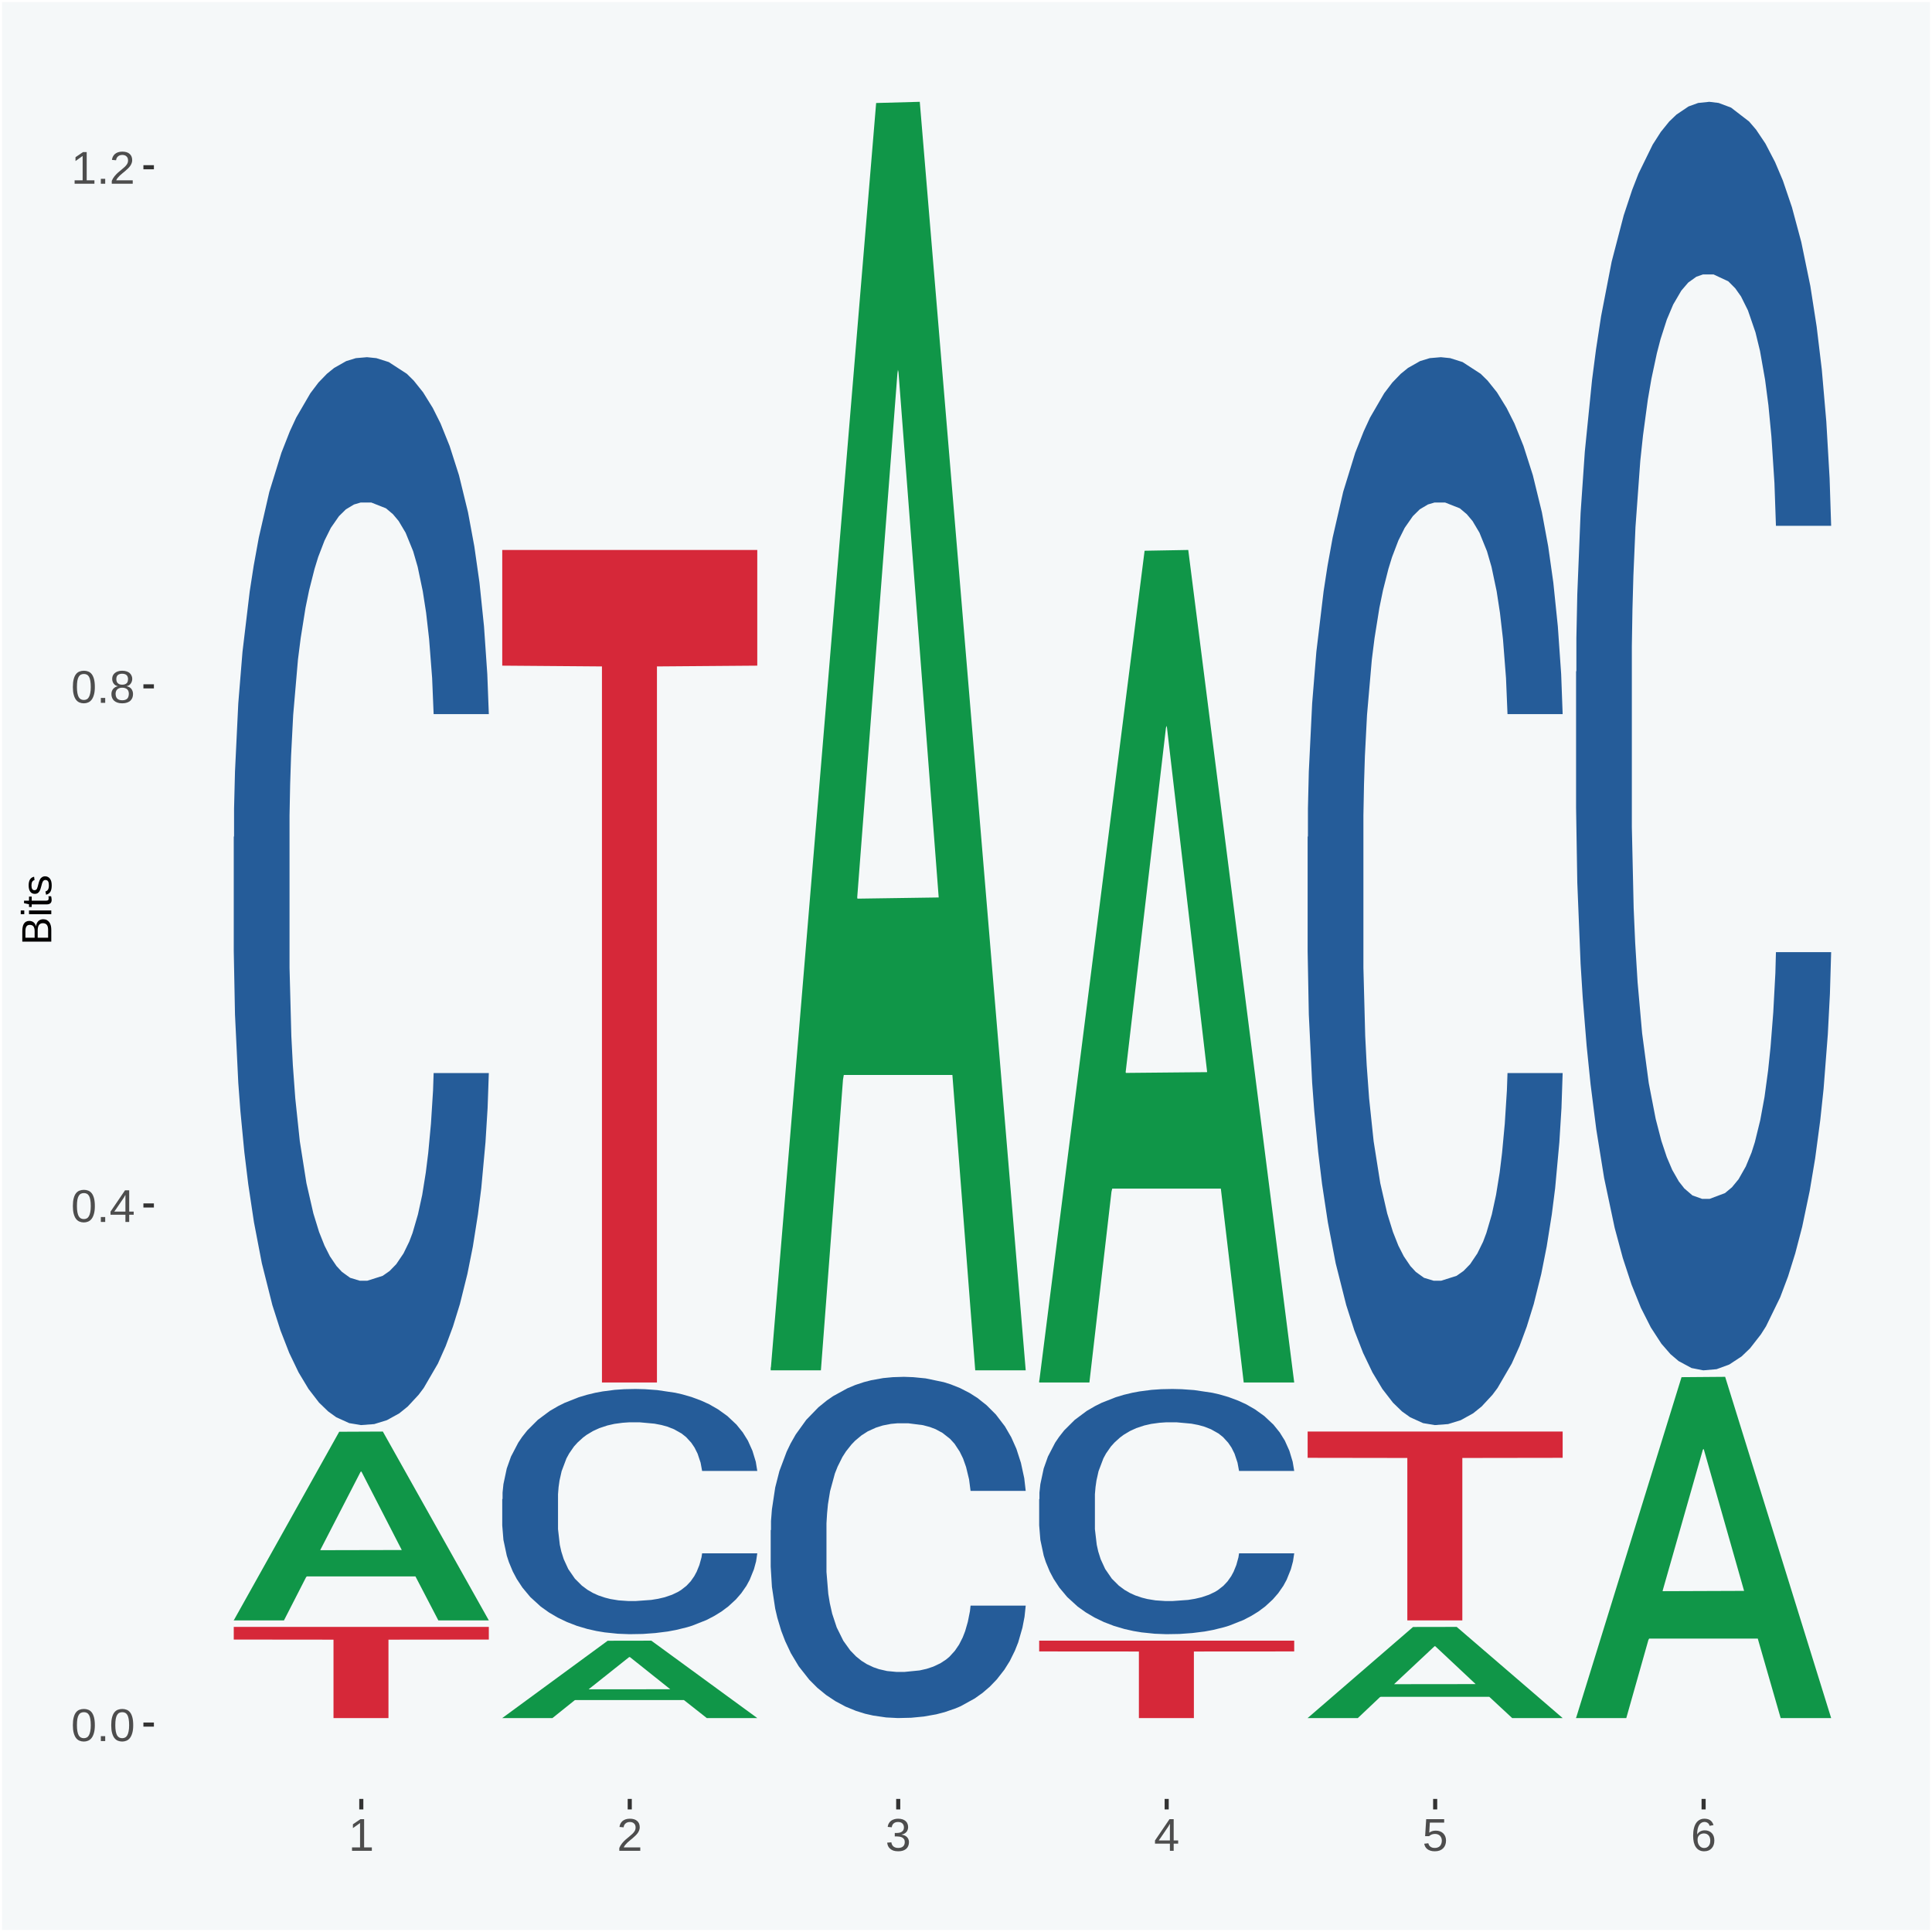 <?xml version="1.0" encoding="UTF-8"?>
<svg xmlns="http://www.w3.org/2000/svg" xmlns:xlink="http://www.w3.org/1999/xlink" width="504pt" height="504pt" viewBox="0 0 504 504" version="1.1">
<defs>
<g>
<symbol overflow="visible" id="glyph0-0">
<path style="stroke:none;" d="M 0.406 0 L 0.406 -8 L 3.594 -8 L 3.594 0 Z M 0.797 -0.406 L 3.188 -0.406 L 3.188 -7.594 L 0.797 -7.594 Z M 0.797 -0.406 "/>
</symbol>
<symbol overflow="visible" id="glyph0-1">
<path style="stroke:none;" d="M 6.203 -4.125 C 6.203 -3.332 6.125 -2.664 5.969 -2.125 C 5.82 -1.582 5.617 -1.145 5.359 -0.812 C 5.098 -0.477 4.789 -0.238 4.438 -0.094 C 4.094 0.051 3.723 0.125 3.328 0.125 C 2.922 0.125 2.539 0.051 2.188 -0.094 C 1.844 -0.238 1.539 -0.477 1.281 -0.812 C 1.031 -1.145 0.832 -1.582 0.688 -2.125 C 0.539 -2.664 0.469 -3.332 0.469 -4.125 C 0.469 -4.957 0.539 -5.645 0.688 -6.188 C 0.832 -6.738 1.035 -7.176 1.297 -7.5 C 1.555 -7.82 1.859 -8.047 2.203 -8.172 C 2.555 -8.305 2.941 -8.375 3.359 -8.375 C 3.754 -8.375 4.125 -8.305 4.469 -8.172 C 4.812 -8.047 5.113 -7.82 5.375 -7.5 C 5.633 -7.176 5.836 -6.738 5.984 -6.188 C 6.129 -5.645 6.203 -4.957 6.203 -4.125 Z M 5.141 -4.125 C 5.141 -4.781 5.098 -5.328 5.016 -5.766 C 4.941 -6.203 4.828 -6.551 4.672 -6.812 C 4.516 -7.07 4.328 -7.254 4.109 -7.359 C 3.891 -7.473 3.641 -7.531 3.359 -7.531 C 3.055 -7.531 2.789 -7.473 2.562 -7.359 C 2.344 -7.254 2.156 -7.07 2 -6.812 C 1.844 -6.551 1.723 -6.203 1.641 -5.766 C 1.566 -5.328 1.531 -4.781 1.531 -4.125 C 1.531 -3.5 1.57 -2.969 1.656 -2.531 C 1.738 -2.094 1.852 -1.742 2 -1.484 C 2.156 -1.223 2.344 -1.035 2.562 -0.922 C 2.789 -0.805 3.047 -0.75 3.328 -0.75 C 3.609 -0.75 3.859 -0.805 4.078 -0.922 C 4.305 -1.035 4.492 -1.223 4.641 -1.484 C 4.797 -1.742 4.914 -2.094 5 -2.531 C 5.094 -2.969 5.141 -3.5 5.141 -4.125 Z M 5.141 -4.125 "/>
</symbol>
<symbol overflow="visible" id="glyph0-2">
<path style="stroke:none;" d="M 1.094 0 L 1.094 -1.281 L 2.234 -1.281 L 2.234 0 Z M 1.094 0 "/>
</symbol>
<symbol overflow="visible" id="glyph0-3">
<path style="stroke:none;" d="M 5.156 -1.875 L 5.156 0 L 4.172 0 L 4.172 -1.875 L 0.281 -1.875 L 0.281 -2.688 L 4.062 -8.25 L 5.156 -8.25 L 5.156 -2.703 L 6.328 -2.703 L 6.328 -1.875 Z M 4.172 -7.062 C 4.16 -7.039 4.141 -7.004 4.109 -6.953 C 4.078 -6.898 4.039 -6.836 4 -6.766 C 3.957 -6.691 3.914 -6.617 3.875 -6.547 C 3.844 -6.473 3.812 -6.414 3.781 -6.375 L 1.656 -3.25 C 1.633 -3.219 1.602 -3.176 1.562 -3.125 C 1.531 -3.07 1.492 -3.02 1.453 -2.969 C 1.422 -2.914 1.383 -2.863 1.344 -2.812 C 1.301 -2.77 1.27 -2.734 1.25 -2.703 L 4.172 -2.703 Z M 4.172 -7.062 "/>
</symbol>
<symbol overflow="visible" id="glyph0-4">
<path style="stroke:none;" d="M 6.156 -2.297 C 6.156 -1.953 6.098 -1.629 5.984 -1.328 C 5.867 -1.035 5.695 -0.781 5.469 -0.562 C 5.25 -0.352 4.957 -0.188 4.594 -0.062 C 4.238 0.062 3.82 0.125 3.344 0.125 C 2.852 0.125 2.43 0.062 2.078 -0.062 C 1.723 -0.188 1.43 -0.352 1.203 -0.562 C 0.973 -0.781 0.801 -1.035 0.688 -1.328 C 0.57 -1.617 0.516 -1.941 0.516 -2.297 C 0.516 -2.598 0.562 -2.863 0.656 -3.094 C 0.75 -3.332 0.875 -3.535 1.031 -3.703 C 1.188 -3.867 1.363 -4.004 1.562 -4.109 C 1.758 -4.211 1.961 -4.281 2.172 -4.312 L 2.172 -4.344 C 1.941 -4.395 1.734 -4.477 1.547 -4.594 C 1.367 -4.719 1.219 -4.863 1.094 -5.031 C 0.969 -5.207 0.875 -5.398 0.812 -5.609 C 0.75 -5.816 0.719 -6.035 0.719 -6.266 C 0.719 -6.555 0.77 -6.828 0.875 -7.078 C 0.988 -7.336 1.156 -7.562 1.375 -7.75 C 1.594 -7.945 1.863 -8.098 2.188 -8.203 C 2.508 -8.316 2.883 -8.375 3.312 -8.375 C 3.758 -8.375 4.148 -8.316 4.484 -8.203 C 4.816 -8.098 5.086 -7.945 5.297 -7.75 C 5.516 -7.551 5.676 -7.32 5.781 -7.062 C 5.895 -6.812 5.953 -6.539 5.953 -6.25 C 5.953 -6.02 5.914 -5.801 5.844 -5.594 C 5.781 -5.395 5.688 -5.207 5.562 -5.031 C 5.445 -4.863 5.297 -4.719 5.109 -4.594 C 4.93 -4.477 4.723 -4.398 4.484 -4.359 L 4.484 -4.328 C 4.723 -4.285 4.941 -4.211 5.141 -4.109 C 5.348 -4.016 5.523 -3.879 5.672 -3.703 C 5.816 -3.535 5.93 -3.332 6.016 -3.094 C 6.109 -2.863 6.156 -2.598 6.156 -2.297 Z M 4.859 -6.188 C 4.859 -6.395 4.828 -6.582 4.766 -6.75 C 4.711 -6.926 4.625 -7.078 4.5 -7.203 C 4.383 -7.328 4.227 -7.422 4.031 -7.484 C 3.844 -7.555 3.602 -7.594 3.312 -7.594 C 3.039 -7.594 2.805 -7.555 2.609 -7.484 C 2.422 -7.422 2.266 -7.328 2.141 -7.203 C 2.016 -7.078 1.926 -6.926 1.875 -6.75 C 1.82 -6.582 1.797 -6.395 1.797 -6.188 C 1.797 -6.031 1.816 -5.863 1.859 -5.688 C 1.898 -5.52 1.977 -5.363 2.094 -5.219 C 2.207 -5.082 2.363 -4.969 2.562 -4.875 C 2.758 -4.781 3.016 -4.734 3.328 -4.734 C 3.66 -4.734 3.926 -4.781 4.125 -4.875 C 4.332 -4.969 4.488 -5.082 4.594 -5.219 C 4.695 -5.363 4.766 -5.52 4.797 -5.688 C 4.836 -5.863 4.859 -6.031 4.859 -6.188 Z M 5.062 -2.406 C 5.062 -2.602 5.031 -2.797 4.969 -2.984 C 4.914 -3.172 4.82 -3.332 4.688 -3.469 C 4.562 -3.613 4.383 -3.727 4.156 -3.812 C 3.938 -3.906 3.656 -3.953 3.312 -3.953 C 3.008 -3.953 2.75 -3.906 2.531 -3.812 C 2.312 -3.727 2.133 -3.613 2 -3.469 C 1.863 -3.32 1.766 -3.156 1.703 -2.969 C 1.641 -2.781 1.609 -2.582 1.609 -2.375 C 1.609 -2.125 1.641 -1.895 1.703 -1.688 C 1.766 -1.477 1.863 -1.297 2 -1.141 C 2.133 -0.992 2.312 -0.879 2.531 -0.797 C 2.758 -0.711 3.035 -0.672 3.359 -0.672 C 3.672 -0.672 3.938 -0.711 4.156 -0.797 C 4.375 -0.879 4.551 -0.992 4.688 -1.141 C 4.82 -1.297 4.914 -1.477 4.969 -1.688 C 5.031 -1.906 5.062 -2.145 5.062 -2.406 Z M 5.062 -2.406 "/>
</symbol>
<symbol overflow="visible" id="glyph0-5">
<path style="stroke:none;" d="M 0.922 0 L 0.922 -0.891 L 3.016 -0.891 L 3.016 -7.25 L 1.156 -5.922 L 1.156 -6.922 L 3.109 -8.25 L 4.078 -8.25 L 4.078 -0.891 L 6.094 -0.891 L 6.094 0 Z M 0.922 0 "/>
</symbol>
<symbol overflow="visible" id="glyph0-6">
<path style="stroke:none;" d="M 0.609 0 L 0.609 -0.75 C 0.805 -1.207 1.047 -1.609 1.328 -1.953 C 1.617 -2.305 1.922 -2.625 2.234 -2.906 C 2.555 -3.188 2.867 -3.445 3.172 -3.688 C 3.484 -3.938 3.766 -4.18 4.016 -4.422 C 4.266 -4.66 4.469 -4.91 4.625 -5.172 C 4.781 -5.441 4.859 -5.742 4.859 -6.078 C 4.859 -6.316 4.82 -6.523 4.75 -6.703 C 4.676 -6.879 4.57 -7.023 4.438 -7.141 C 4.312 -7.266 4.156 -7.359 3.969 -7.422 C 3.781 -7.484 3.578 -7.516 3.359 -7.516 C 3.141 -7.516 2.938 -7.484 2.75 -7.422 C 2.57 -7.367 2.41 -7.281 2.266 -7.156 C 2.117 -7.039 2 -6.895 1.906 -6.719 C 1.812 -6.551 1.754 -6.352 1.734 -6.125 L 0.656 -6.219 C 0.688 -6.508 0.766 -6.785 0.891 -7.047 C 1.023 -7.316 1.203 -7.551 1.422 -7.75 C 1.648 -7.945 1.922 -8.098 2.234 -8.203 C 2.555 -8.316 2.93 -8.375 3.359 -8.375 C 3.766 -8.375 4.125 -8.328 4.438 -8.234 C 4.758 -8.141 5.031 -7.992 5.25 -7.797 C 5.477 -7.609 5.648 -7.375 5.766 -7.094 C 5.879 -6.812 5.938 -6.488 5.938 -6.125 C 5.938 -5.844 5.883 -5.578 5.781 -5.328 C 5.688 -5.078 5.555 -4.836 5.391 -4.609 C 5.223 -4.379 5.031 -4.16 4.812 -3.953 C 4.594 -3.742 4.363 -3.535 4.125 -3.328 C 3.895 -3.129 3.656 -2.93 3.406 -2.734 C 3.164 -2.535 2.938 -2.336 2.719 -2.141 C 2.508 -1.941 2.32 -1.738 2.156 -1.531 C 1.988 -1.332 1.859 -1.117 1.766 -0.891 L 6.078 -0.891 L 6.078 0 Z M 0.609 0 "/>
</symbol>
<symbol overflow="visible" id="glyph0-7">
<path style="stroke:none;" d="M 6.141 -2.281 C 6.141 -1.906 6.078 -1.566 5.953 -1.266 C 5.836 -0.973 5.66 -0.723 5.422 -0.516 C 5.18 -0.305 4.883 -0.145 4.531 -0.031 C 4.188 0.07 3.789 0.125 3.344 0.125 C 2.832 0.125 2.398 0.062 2.047 -0.062 C 1.703 -0.195 1.414 -0.367 1.188 -0.578 C 0.957 -0.785 0.785 -1.02 0.672 -1.281 C 0.566 -1.551 0.492 -1.832 0.453 -2.125 L 1.547 -2.219 C 1.578 -2 1.633 -1.801 1.719 -1.625 C 1.801 -1.445 1.914 -1.289 2.062 -1.156 C 2.207 -1.031 2.383 -0.93 2.594 -0.859 C 2.801 -0.785 3.051 -0.75 3.344 -0.75 C 3.875 -0.75 4.289 -0.879 4.594 -1.141 C 4.895 -1.41 5.047 -1.801 5.047 -2.312 C 5.047 -2.613 4.977 -2.859 4.844 -3.047 C 4.707 -3.234 4.539 -3.379 4.344 -3.484 C 4.145 -3.586 3.926 -3.656 3.688 -3.688 C 3.445 -3.727 3.227 -3.75 3.031 -3.75 L 2.438 -3.75 L 2.438 -4.656 L 3.016 -4.656 C 3.211 -4.656 3.414 -4.676 3.625 -4.719 C 3.844 -4.758 4.039 -4.832 4.219 -4.938 C 4.395 -5.051 4.539 -5.195 4.656 -5.375 C 4.77 -5.562 4.828 -5.797 4.828 -6.078 C 4.828 -6.523 4.695 -6.875 4.438 -7.125 C 4.188 -7.383 3.801 -7.516 3.281 -7.516 C 2.82 -7.516 2.445 -7.395 2.156 -7.156 C 1.875 -6.914 1.707 -6.578 1.656 -6.141 L 0.594 -6.234 C 0.633 -6.598 0.734 -6.91 0.891 -7.172 C 1.047 -7.441 1.242 -7.664 1.484 -7.844 C 1.734 -8.02 2.008 -8.148 2.312 -8.234 C 2.625 -8.328 2.953 -8.375 3.297 -8.375 C 3.754 -8.375 4.148 -8.316 4.484 -8.203 C 4.816 -8.086 5.086 -7.93 5.297 -7.734 C 5.516 -7.535 5.672 -7.301 5.766 -7.031 C 5.867 -6.77 5.922 -6.488 5.922 -6.188 C 5.922 -5.945 5.883 -5.723 5.812 -5.516 C 5.75 -5.305 5.645 -5.113 5.5 -4.938 C 5.363 -4.77 5.188 -4.625 4.969 -4.5 C 4.75 -4.383 4.488 -4.297 4.188 -4.234 L 4.188 -4.219 C 4.52 -4.176 4.805 -4.098 5.047 -3.984 C 5.297 -3.867 5.5 -3.723 5.656 -3.547 C 5.82 -3.379 5.941 -3.188 6.016 -2.969 C 6.098 -2.75 6.141 -2.52 6.141 -2.281 Z M 6.141 -2.281 "/>
</symbol>
<symbol overflow="visible" id="glyph0-8">
<path style="stroke:none;" d="M 6.172 -2.688 C 6.172 -2.27 6.109 -1.891 5.984 -1.547 C 5.859 -1.203 5.672 -0.906 5.422 -0.656 C 5.18 -0.414 4.879 -0.223 4.516 -0.078 C 4.148 0.055 3.723 0.125 3.234 0.125 C 2.805 0.125 2.43 0.07 2.109 -0.031 C 1.785 -0.133 1.508 -0.273 1.281 -0.453 C 1.062 -0.629 0.883 -0.836 0.75 -1.078 C 0.625 -1.316 0.535 -1.57 0.484 -1.844 L 1.547 -1.969 C 1.586 -1.812 1.645 -1.66 1.719 -1.516 C 1.801 -1.367 1.91 -1.238 2.047 -1.125 C 2.18 -1.008 2.348 -0.914 2.547 -0.844 C 2.742 -0.781 2.984 -0.75 3.266 -0.75 C 3.535 -0.75 3.781 -0.789 4 -0.875 C 4.227 -0.957 4.422 -1.078 4.578 -1.234 C 4.734 -1.398 4.852 -1.602 4.938 -1.844 C 5.031 -2.082 5.078 -2.359 5.078 -2.672 C 5.078 -2.922 5.035 -3.148 4.953 -3.359 C 4.867 -3.578 4.75 -3.766 4.594 -3.922 C 4.445 -4.078 4.258 -4.195 4.031 -4.281 C 3.812 -4.363 3.562 -4.406 3.281 -4.406 C 3.113 -4.406 2.953 -4.391 2.797 -4.359 C 2.648 -4.328 2.516 -4.285 2.391 -4.234 C 2.266 -4.18 2.148 -4.117 2.047 -4.047 C 1.941 -3.973 1.844 -3.895 1.75 -3.812 L 0.719 -3.812 L 1 -8.25 L 5.688 -8.25 L 5.688 -7.359 L 1.953 -7.359 L 1.797 -4.734 C 1.984 -4.879 2.219 -5.004 2.5 -5.109 C 2.781 -5.211 3.113 -5.266 3.5 -5.266 C 3.914 -5.266 4.285 -5.203 4.609 -5.078 C 4.941 -4.953 5.223 -4.773 5.453 -4.547 C 5.68 -4.316 5.859 -4.047 5.984 -3.734 C 6.109 -3.422 6.172 -3.07 6.172 -2.688 Z M 6.172 -2.688 "/>
</symbol>
<symbol overflow="visible" id="glyph0-9">
<path style="stroke:none;" d="M 6.141 -2.703 C 6.141 -2.285 6.082 -1.906 5.969 -1.562 C 5.852 -1.219 5.68 -0.922 5.453 -0.672 C 5.234 -0.422 4.957 -0.223 4.625 -0.078 C 4.289 0.055 3.91 0.125 3.484 0.125 C 3.004 0.125 2.582 0.031 2.219 -0.156 C 1.863 -0.344 1.566 -0.609 1.328 -0.953 C 1.086 -1.297 0.906 -1.719 0.781 -2.219 C 0.664 -2.727 0.609 -3.301 0.609 -3.938 C 0.609 -4.676 0.676 -5.32 0.812 -5.875 C 0.945 -6.426 1.141 -6.883 1.391 -7.25 C 1.648 -7.625 1.961 -7.906 2.328 -8.094 C 2.691 -8.281 3.102 -8.375 3.562 -8.375 C 3.844 -8.375 4.102 -8.344 4.344 -8.281 C 4.594 -8.227 4.816 -8.133 5.016 -8 C 5.223 -7.875 5.398 -7.703 5.547 -7.484 C 5.703 -7.273 5.828 -7.016 5.922 -6.703 L 4.906 -6.516 C 4.801 -6.867 4.629 -7.125 4.391 -7.281 C 4.148 -7.445 3.867 -7.531 3.547 -7.531 C 3.266 -7.531 3.004 -7.457 2.766 -7.312 C 2.535 -7.176 2.336 -6.973 2.172 -6.703 C 2.004 -6.43 1.875 -6.086 1.781 -5.672 C 1.695 -5.266 1.656 -4.789 1.656 -4.25 C 1.852 -4.602 2.125 -4.875 2.469 -5.062 C 2.812 -5.25 3.207 -5.344 3.656 -5.344 C 4.031 -5.344 4.367 -5.281 4.672 -5.156 C 4.984 -5.031 5.25 -4.852 5.469 -4.625 C 5.688 -4.406 5.852 -4.129 5.969 -3.797 C 6.082 -3.473 6.141 -3.109 6.141 -2.703 Z M 5.078 -2.656 C 5.078 -2.938 5.039 -3.191 4.969 -3.422 C 4.895 -3.66 4.785 -3.859 4.641 -4.016 C 4.504 -4.18 4.332 -4.305 4.125 -4.391 C 3.926 -4.484 3.688 -4.531 3.406 -4.531 C 3.219 -4.531 3.023 -4.5 2.828 -4.438 C 2.629 -4.383 2.453 -4.289 2.297 -4.156 C 2.141 -4.031 2.008 -3.863 1.906 -3.656 C 1.812 -3.457 1.766 -3.207 1.766 -2.906 C 1.766 -2.602 1.801 -2.316 1.875 -2.047 C 1.957 -1.785 2.07 -1.555 2.219 -1.359 C 2.363 -1.172 2.539 -1.02 2.75 -0.906 C 2.957 -0.789 3.191 -0.734 3.453 -0.734 C 3.703 -0.734 3.926 -0.773 4.125 -0.859 C 4.332 -0.953 4.504 -1.082 4.641 -1.25 C 4.785 -1.414 4.895 -1.613 4.969 -1.844 C 5.039 -2.082 5.078 -2.352 5.078 -2.656 Z M 5.078 -2.656 "/>
</symbol>
<symbol overflow="visible" id="glyph1-0">
<path style="stroke:none;" d="M 0 -0.359 L -7.328 -0.359 L -7.328 -3.281 L 0 -3.281 Z M -0.359 -0.734 L -0.359 -2.922 L -6.969 -2.922 L -6.969 -0.734 Z M -0.359 -0.734 "/>
</symbol>
<symbol overflow="visible" id="glyph1-1">
<path style="stroke:none;" d="M -2.125 -6.75 C -1.75 -6.75 -1.426 -6.676 -1.156 -6.531 C -0.883 -6.383 -0.66 -6.18 -0.484 -5.922 C -0.316 -5.672 -0.191 -5.375 -0.109 -5.031 C -0.035 -4.695 0 -4.344 0 -3.969 L 0 -0.906 L -7.562 -0.906 L -7.562 -3.656 C -7.562 -4.07 -7.523 -4.441 -7.453 -4.766 C -7.391 -5.098 -7.281 -5.379 -7.125 -5.609 C -6.977 -5.836 -6.789 -6.008 -6.562 -6.125 C -6.332 -6.25 -6.055 -6.312 -5.734 -6.312 C -5.523 -6.312 -5.328 -6.281 -5.141 -6.219 C -4.953 -6.164 -4.781 -6.078 -4.625 -5.953 C -4.477 -5.836 -4.348 -5.688 -4.234 -5.5 C -4.129 -5.32 -4.047 -5.113 -3.984 -4.875 C -3.953 -5.176 -3.883 -5.441 -3.781 -5.672 C -3.676 -5.91 -3.539 -6.109 -3.375 -6.266 C -3.219 -6.43 -3.031 -6.551 -2.812 -6.625 C -2.602 -6.707 -2.375 -6.75 -2.125 -6.75 Z M -5.609 -5.281 C -6.016 -5.281 -6.305 -5.141 -6.484 -4.859 C -6.66 -4.586 -6.75 -4.188 -6.75 -3.656 L -6.75 -1.922 L -4.344 -1.922 L -4.344 -3.656 C -4.344 -3.957 -4.375 -4.211 -4.438 -4.422 C -4.5 -4.629 -4.582 -4.797 -4.688 -4.922 C -4.801 -5.047 -4.93 -5.133 -5.078 -5.188 C -5.234 -5.25 -5.41 -5.281 -5.609 -5.281 Z M -2.219 -5.719 C -2.457 -5.719 -2.66 -5.672 -2.828 -5.578 C -2.992 -5.492 -3.129 -5.367 -3.234 -5.203 C -3.348 -5.047 -3.426 -4.848 -3.469 -4.609 C -3.52 -4.379 -3.547 -4.125 -3.547 -3.844 L -3.547 -1.922 L -0.828 -1.922 L -0.828 -3.922 C -0.828 -4.18 -0.848 -4.422 -0.891 -4.641 C -0.93 -4.859 -1.004 -5.047 -1.109 -5.203 C -1.211 -5.367 -1.352 -5.492 -1.531 -5.578 C -1.719 -5.672 -1.945 -5.719 -2.219 -5.719 Z M -2.219 -5.719 "/>
</symbol>
<symbol overflow="visible" id="glyph1-2">
<path style="stroke:none;" d="M -7.047 -0.734 L -7.969 -0.734 L -7.969 -1.703 L -7.047 -1.703 Z M 0 -0.734 L -5.812 -0.734 L -5.812 -1.703 L 0 -1.703 Z M 0 -0.734 "/>
</symbol>
<symbol overflow="visible" id="glyph1-3">
<path style="stroke:none;" d="M -0.047 -2.969 C -0.004 -2.82 0.023 -2.672 0.047 -2.516 C 0.078 -2.367 0.094 -2.195 0.094 -2 C 0.094 -1.227 -0.348 -0.844 -1.234 -0.844 L -5.109 -0.844 L -5.109 -0.172 L -5.812 -0.172 L -5.812 -0.875 L -7.109 -1.156 L -7.109 -1.812 L -5.812 -1.812 L -5.812 -2.875 L -5.109 -2.875 L -5.109 -1.812 L -1.438 -1.812 C -1.156 -1.812 -0.957 -1.852 -0.844 -1.938 C -0.738 -2.031 -0.688 -2.191 -0.688 -2.422 C -0.688 -2.516 -0.691 -2.602 -0.703 -2.688 C -0.711 -2.77 -0.727 -2.863 -0.75 -2.969 Z M -0.047 -2.969 "/>
</symbol>
<symbol overflow="visible" id="glyph1-4">
<path style="stroke:none;" d="M -1.609 -5.109 C -1.336 -5.109 -1.094 -5.051 -0.875 -4.938 C -0.664 -4.832 -0.488 -4.68 -0.344 -4.484 C -0.195 -4.285 -0.082 -4.039 0 -3.75 C 0.07 -3.457 0.109 -3.125 0.109 -2.75 C 0.109 -2.406 0.082 -2.098 0.031 -1.828 C -0.02 -1.555 -0.102 -1.316 -0.219 -1.109 C -0.332 -0.91 -0.484 -0.742 -0.672 -0.609 C -0.859 -0.473 -1.086 -0.375 -1.359 -0.312 L -1.531 -1.156 C -1.219 -1.238 -0.988 -1.41 -0.844 -1.672 C -0.695 -1.93 -0.625 -2.289 -0.625 -2.75 C -0.625 -2.957 -0.641 -3.145 -0.672 -3.312 C -0.703 -3.488 -0.75 -3.641 -0.812 -3.766 C -0.883 -3.891 -0.977 -3.984 -1.094 -4.047 C -1.207 -4.117 -1.352 -4.156 -1.531 -4.156 C -1.707 -4.156 -1.848 -4.113 -1.953 -4.031 C -2.066 -3.957 -2.16 -3.844 -2.234 -3.688 C -2.316 -3.539 -2.383 -3.363 -2.438 -3.156 C -2.5 -2.945 -2.562 -2.719 -2.625 -2.469 C -2.688 -2.238 -2.754 -2.008 -2.828 -1.781 C -2.898 -1.551 -3 -1.344 -3.125 -1.156 C -3.25 -0.969 -3.398 -0.816 -3.578 -0.703 C -3.766 -0.586 -4 -0.531 -4.281 -0.531 C -4.812 -0.531 -5.211 -0.719 -5.484 -1.094 C -5.766 -1.477 -5.906 -2.031 -5.906 -2.75 C -5.906 -3.395 -5.789 -3.906 -5.562 -4.281 C -5.332 -4.656 -4.973 -4.895 -4.484 -5 L -4.375 -4.125 C -4.52 -4.094 -4.645 -4.035 -4.75 -3.953 C -4.852 -3.867 -4.938 -3.766 -5 -3.641 C -5.062 -3.516 -5.102 -3.375 -5.125 -3.219 C -5.156 -3.07 -5.172 -2.914 -5.172 -2.75 C -5.172 -2.312 -5.102 -1.988 -4.969 -1.781 C -4.844 -1.582 -4.645 -1.484 -4.375 -1.484 C -4.219 -1.484 -4.086 -1.52 -3.984 -1.594 C -3.879 -1.664 -3.789 -1.77 -3.719 -1.906 C -3.656 -2.051 -3.598 -2.219 -3.547 -2.406 C -3.492 -2.602 -3.438 -2.816 -3.375 -3.047 C -3.332 -3.203 -3.289 -3.359 -3.25 -3.516 C -3.207 -3.68 -3.156 -3.836 -3.094 -3.984 C -3.031 -4.141 -2.957 -4.285 -2.875 -4.422 C -2.789 -4.555 -2.688 -4.672 -2.562 -4.766 C -2.445 -4.867 -2.312 -4.953 -2.156 -5.016 C -2 -5.078 -1.816 -5.109 -1.609 -5.109 Z M -1.609 -5.109 "/>
</symbol>
</g>
<clipPath id="clip1">
  <path d="M 40.148 5.48 L 498.52 5.48 L 498.52 469.281 L 40.148 469.281 Z M 40.148 5.48 "/>
</clipPath>
</defs>
<g id="surface1">
<rect x="0" y="0" width="504" height="504" style="fill:rgb(96.078%,97.255%,97.647%);fill-opacity:1;stroke:none;"/>
<path style="fill:none;stroke-width:1.07;stroke-linecap:round;stroke-linejoin:round;stroke:rgb(100%,100%,100%);stroke-opacity:1;stroke-miterlimit:10;" d="M 0 0 L 504 0 L 504 504 L 0 504 Z M 0 0 " transform="matrix(1,0,0,-1,0,504)"/>
<g clip-path="url(#clip1)" clip-rule="nonzero">
<path style=" stroke:none;fill-rule:nonzero;fill:rgb(96.078%,97.255%,97.647%);fill-opacity:1;" d="M 40.148 469.281 L 498.52 469.281 L 498.52 5.48 L 40.148 5.48 Z M 40.148 469.281 "/>
</g>
<path style=" stroke:none;fill-rule:nonzero;fill:rgb(6.274%,58.824%,28.235%);fill-opacity:1;" d="M 60.98 422.621 L 61.051 422.578 L 88.488 373.5 L 99.871 373.449 L 127.52 422.711 L 114.352 422.711 L 108.379 411.238 L 80.051 411.238 L 79.852 411.43 L 74.078 422.711 L 60.98 422.711 L 60.98 422.621 L 83.621 404.398 L 104.809 404.352 L 94.32 383.949 L 94.18 383.859 L 94.039 384 L 83.551 404.352 L 83.621 404.398 Z M 60.98 422.621 "/>
<path style=" stroke:none;fill-rule:nonzero;fill:rgb(14.51%,36.078%,60.001%);fill-opacity:1;" d="M 60.98 218.352 L 61.059 218.09 L 61.059 210.969 L 61.301 201.301 L 62.16 183.5 L 63.262 170.012 L 65.148 154.238 L 66.172 147.621 L 67.512 140.25 L 70.262 128.289 L 73.41 118.109 L 75.609 112.52 L 77.262 108.949 L 80.961 102.59 L 83.078 99.789 L 85.281 97.512 L 87.172 95.98 L 90.32 94.199 L 92.828 93.43 L 95.738 93.18 L 98.18 93.43 L 101.41 94.449 L 106.129 97.512 L 107.93 99.289 L 110.371 102.34 L 112.891 106.41 L 114.93 110.48 L 117.289 116.328 L 119.73 123.961 L 122.09 133.629 L 123.738 142.539 L 125.078 151.949 L 126.262 163.398 L 127.121 175.859 L 127.52 186.289 L 113.121 186.289 L 112.73 176.879 L 111.941 166.699 L 111.16 159.84 L 110.289 154.238 L 108.961 147.879 L 107.781 143.809 L 105.809 138.969 L 104 135.922 L 102.512 134.141 L 100.699 132.609 L 96.852 131.09 L 94.09 131.09 L 92.359 131.602 L 90.238 132.871 L 88.43 134.648 L 86.309 137.699 L 84.66 141.012 L 83 145.328 L 82.059 148.391 L 80.641 153.98 L 79.699 158.559 L 78.441 166.449 L 77.73 172.051 L 76.48 186.551 L 75.93 197.23 L 75.691 204.609 L 75.531 212.75 L 75.531 252.441 L 76 270.25 L 76.398 277.879 L 77.031 286.531 L 78.211 297.719 L 79.941 308.66 L 81.75 316.551 L 83.238 321.379 L 84.66 324.949 L 86.07 327.738 L 87.801 330.289 L 89.219 331.809 L 91.34 333.34 L 93.859 334.102 L 95.82 334.102 L 99.828 332.828 L 101.641 331.559 L 103.371 329.781 L 105.262 326.98 L 106.75 323.93 L 107.621 321.641 L 109.031 316.801 L 110.141 311.719 L 111.078 305.871 L 111.711 300.781 L 112.422 293.141 L 112.969 284.488 L 113.121 279.922 L 127.52 279.922 L 127.199 289.07 L 126.648 297.98 L 125.551 309.941 L 124.68 316.801 L 123.352 325.199 L 121.93 332.32 L 119.969 340.211 L 118.16 346.059 L 116.27 351.148 L 114.23 355.73 L 110.531 362.09 L 109.191 363.871 L 106.359 366.922 L 104.16 368.699 L 100.93 370.48 L 97.629 371.5 L 94.172 371.762 L 91.102 371.25 L 87.719 369.719 L 85.602 368.191 L 83.238 365.91 L 80.488 362.34 L 77.891 358.02 L 75.449 352.93 L 73.172 347.078 L 71.051 340.461 L 68.301 329.52 L 66.25 318.84 L 64.762 308.922 L 63.738 300.52 L 62.711 289.84 L 62.16 282.461 L 61.301 264.648 L 60.98 248.109 Z M 60.98 218.352 "/>
<path style=" stroke:none;fill-rule:nonzero;fill:rgb(83.922%,15.686%,22.353%);fill-opacity:1;" d="M 60.98 424.41 L 127.52 424.41 L 127.52 427.711 L 101.34 427.738 L 101.34 448.191 L 87 448.191 L 87 427.738 L 60.98 427.711 Z M 60.98 424.41 "/>
<path style=" stroke:none;fill-rule:nonzero;fill:rgb(6.274%,58.824%,28.235%);fill-opacity:1;" d="M 131.02 448.16 L 131.09 448.141 L 158.52 428.02 L 169.91 428 L 197.551 448.191 L 184.379 448.191 L 178.41 443.488 L 150.09 443.488 L 149.879 443.57 L 144.121 448.191 L 131.02 448.191 L 131.02 448.16 L 153.648 440.691 L 174.852 440.672 L 164.352 432.301 L 164.219 432.27 L 164.078 432.32 L 153.578 440.672 L 153.648 440.691 Z M 131.02 448.16 "/>
<path style=" stroke:none;fill-rule:nonzero;fill:rgb(14.51%,36.078%,60.001%);fill-opacity:1;" d="M 131.02 391.078 L 131.102 391.02 L 131.102 389.391 L 131.328 387.172 L 132.199 383.078 L 133.301 379.98 L 135.191 376.359 L 136.211 374.84 L 137.551 373.148 L 140.301 370.398 L 143.441 368.059 L 145.648 366.781 L 147.301 365.961 L 150.988 364.5 L 153.121 363.859 L 155.32 363.328 L 157.211 362.98 L 160.352 362.57 L 162.871 362.398 L 165.781 362.34 L 168.219 362.398 L 171.441 362.629 L 176.16 363.328 L 177.969 363.738 L 180.41 364.441 L 182.922 365.379 L 184.969 366.309 L 187.328 367.66 L 189.762 369.41 L 192.121 371.629 L 193.77 373.672 L 195.109 375.828 L 196.289 378.461 L 197.16 381.32 L 197.551 383.719 L 183.16 383.719 L 182.762 381.559 L 181.98 379.219 L 181.191 377.641 L 180.328 376.359 L 178.988 374.898 L 177.809 373.961 L 175.84 372.852 L 174.039 372.148 L 172.539 371.738 L 170.73 371.391 L 166.879 371.039 L 164.129 371.039 L 162.398 371.16 L 160.27 371.449 L 158.461 371.859 L 156.34 372.559 L 154.691 373.32 L 153.039 374.309 L 152.09 375.02 L 150.68 376.301 L 149.73 377.352 L 148.48 379.16 L 147.77 380.449 L 146.512 383.781 L 145.961 386.23 L 145.719 387.93 L 145.57 389.801 L 145.57 398.91 L 146.039 403 L 146.43 404.75 L 147.059 406.738 L 148.238 409.309 L 149.969 411.82 L 151.781 413.629 L 153.27 414.738 L 154.691 415.559 L 156.102 416.199 L 157.84 416.781 L 159.25 417.141 L 161.371 417.488 L 163.891 417.66 L 165.859 417.66 L 169.871 417.371 L 171.68 417.078 L 173.41 416.672 L 175.289 416.031 L 176.789 415.32 L 177.648 414.801 L 179.07 413.691 L 180.172 412.52 L 181.109 411.18 L 181.738 410.012 L 182.449 408.262 L 183 406.27 L 183.16 405.219 L 197.551 405.219 L 197.238 407.32 L 196.68 409.371 L 195.578 412.109 L 194.719 413.691 L 193.379 415.621 L 191.969 417.25 L 190 419.059 L 188.191 420.41 L 186.301 421.57 L 184.262 422.629 L 180.559 424.09 L 179.23 424.5 L 176.391 425.199 L 174.191 425.609 L 170.969 426.012 L 167.672 426.25 L 164.211 426.309 L 161.141 426.191 L 157.762 425.84 L 155.629 425.488 L 153.27 424.961 L 150.52 424.148 L 147.93 423.148 L 145.488 421.98 L 143.211 420.641 L 141.078 419.121 L 138.328 416.609 L 136.289 414.16 L 134.789 411.879 L 133.77 409.949 L 132.75 407.5 L 132.199 405.801 L 131.328 401.711 L 131.02 397.922 Z M 131.02 391.078 "/>
<path style=" stroke:none;fill-rule:nonzero;fill:rgb(83.922%,15.686%,22.353%);fill-opacity:1;" d="M 131.02 143.469 L 197.551 143.469 L 197.551 173.648 L 171.379 173.852 L 171.379 360.648 L 157.031 360.648 L 157.031 173.852 L 131.02 173.648 Z M 131.02 143.469 "/>
<path style=" stroke:none;fill-rule:nonzero;fill:rgb(6.274%,58.824%,28.235%);fill-opacity:1;" d="M 201.051 356.859 L 201.121 356.551 L 228.559 26.871 L 239.941 26.559 L 267.578 357.48 L 254.41 357.48 L 248.449 280.422 L 220.121 280.422 L 219.91 281.66 L 214.148 357.48 L 201.051 357.48 L 201.051 356.859 L 223.691 234.43 L 244.879 234.121 L 234.391 97.102 L 234.25 96.469 L 234.109 97.41 L 223.621 234.121 L 223.691 234.43 Z M 201.051 356.859 "/>
<path style=" stroke:none;fill-rule:nonzero;fill:rgb(14.51%,36.078%,60.001%);fill-opacity:1;" d="M 201.051 399.172 L 201.129 399.09 L 201.129 396.809 L 201.371 393.73 L 202.23 388.031 L 203.328 383.73 L 205.219 378.691 L 206.238 376.57 L 207.578 374.211 L 210.328 370.391 L 213.48 367.141 L 215.68 365.352 L 217.328 364.211 L 221.031 362.18 L 223.148 361.289 L 225.352 360.559 L 227.238 360.07 L 230.391 359.5 L 232.898 359.262 L 235.809 359.172 L 238.25 359.262 L 241.469 359.578 L 246.191 360.559 L 248 361.129 L 250.441 362.102 L 252.961 363.398 L 255 364.699 L 257.359 366.57 L 259.801 369.012 L 262.16 372.102 L 263.809 374.949 L 265.148 377.949 L 266.328 381.609 L 267.191 385.602 L 267.578 388.93 L 253.191 388.93 L 252.801 385.922 L 252.012 382.672 L 251.23 380.469 L 250.359 378.691 L 249.02 376.648 L 247.84 375.352 L 245.879 373.809 L 244.07 372.828 L 242.578 372.262 L 240.77 371.781 L 236.91 371.289 L 234.16 371.289 L 232.43 371.449 L 230.309 371.859 L 228.5 372.43 L 226.371 373.398 L 224.719 374.461 L 223.07 375.84 L 222.129 376.82 L 220.711 378.602 L 219.77 380.07 L 218.512 382.59 L 217.801 384.379 L 216.539 389.012 L 215.988 392.422 L 215.762 394.781 L 215.602 397.379 L 215.602 410.07 L 216.07 415.762 L 216.469 418.199 L 217.09 420.961 L 218.27 424.539 L 220 428.031 L 221.809 430.551 L 223.309 432.102 L 224.719 433.238 L 226.141 434.129 L 227.871 434.941 L 229.281 435.43 L 231.41 435.922 L 233.922 436.16 L 235.891 436.16 L 239.898 435.762 L 241.711 435.352 L 243.441 434.781 L 245.328 433.891 L 246.82 432.91 L 247.691 432.18 L 249.102 430.629 L 250.199 429.012 L 251.148 427.141 L 251.781 425.512 L 252.48 423.07 L 253.031 420.309 L 253.191 418.852 L 267.578 418.852 L 267.27 421.77 L 266.719 424.621 L 265.621 428.441 L 264.75 430.629 L 263.422 433.32 L 262 435.59 L 260.031 438.109 L 258.23 439.98 L 256.34 441.609 L 254.289 443.07 L 250.602 445.102 L 249.262 445.672 L 246.43 446.648 L 244.23 447.219 L 241 447.789 L 237.699 448.109 L 234.238 448.191 L 231.172 448.031 L 227.789 447.539 L 225.672 447.059 L 223.309 446.32 L 220.559 445.191 L 217.961 443.801 L 215.52 442.18 L 213.238 440.309 L 211.121 438.191 L 208.371 434.699 L 206.32 431.281 L 204.828 428.109 L 203.801 425.43 L 202.781 422.02 L 202.23 419.66 L 201.371 413.969 L 201.051 408.68 Z M 201.051 399.172 "/>
<path style=" stroke:none;fill-rule:nonzero;fill:rgb(6.274%,58.824%,28.235%);fill-opacity:1;" d="M 271.09 360.238 L 271.148 360.031 L 298.59 143.672 L 309.98 143.469 L 337.621 360.648 L 324.449 360.648 L 318.48 310.07 L 290.148 310.07 L 289.949 310.891 L 284.191 360.648 L 271.09 360.648 L 271.09 360.238 L 293.719 279.891 L 314.91 279.691 L 304.422 189.762 L 304.281 189.352 L 304.148 189.961 L 293.648 279.691 L 293.719 279.891 Z M 271.09 360.238 "/>
<path style=" stroke:none;fill-rule:nonzero;fill:rgb(14.51%,36.078%,60.001%);fill-opacity:1;" d="M 271.09 391.078 L 271.16 391.02 L 271.16 389.391 L 271.398 387.172 L 272.27 383.078 L 273.371 379.98 L 275.25 376.359 L 276.281 374.84 L 277.609 373.148 L 280.371 370.398 L 283.512 368.059 L 285.711 366.781 L 287.359 365.961 L 291.059 364.5 L 293.18 363.859 L 295.391 363.328 L 297.27 362.98 L 300.422 362.57 L 302.941 362.398 L 305.852 362.34 L 308.281 362.398 L 311.512 362.629 L 316.23 363.328 L 318.039 363.738 L 320.469 364.441 L 322.988 365.379 L 325.031 366.309 L 327.391 367.66 L 329.828 369.41 L 332.191 371.629 L 333.84 373.672 L 335.18 375.828 L 336.359 378.461 L 337.219 381.32 L 337.621 383.719 L 323.23 383.719 L 322.828 381.559 L 322.051 379.219 L 321.262 377.641 L 320.391 376.359 L 319.059 374.898 L 317.879 373.961 L 315.91 372.852 L 314.102 372.148 L 312.609 371.738 L 310.801 371.391 L 306.949 371.039 L 304.191 371.039 L 302.461 371.16 L 300.34 371.449 L 298.531 371.859 L 296.41 372.559 L 294.762 373.32 L 293.109 374.309 L 292.16 375.02 L 290.75 376.301 L 289.801 377.352 L 288.539 379.16 L 287.84 380.449 L 286.578 383.781 L 286.031 386.23 L 285.789 387.93 L 285.629 389.801 L 285.629 398.91 L 286.109 403 L 286.5 404.75 L 287.129 406.738 L 288.309 409.309 L 290.039 411.82 L 291.852 413.629 L 293.34 414.738 L 294.762 415.559 L 296.172 416.199 L 297.898 416.781 L 299.32 417.141 L 301.441 417.488 L 303.961 417.66 L 305.922 417.66 L 309.941 417.371 L 311.738 417.078 L 313.469 416.672 L 315.359 416.031 L 316.859 415.32 L 317.719 414.801 L 319.141 413.691 L 320.238 412.52 L 321.18 411.18 L 321.809 410.012 L 322.52 408.262 L 323.07 406.27 L 323.23 405.219 L 337.621 405.219 L 337.301 407.32 L 336.75 409.371 L 335.648 412.109 L 334.789 413.691 L 333.449 415.621 L 332.031 417.25 L 330.07 419.059 L 328.262 420.41 L 326.371 421.57 L 324.328 422.629 L 320.629 424.09 L 319.289 424.5 L 316.461 425.199 L 314.262 425.609 L 311.039 426.012 L 307.73 426.25 L 304.27 426.309 L 301.211 426.191 L 297.82 425.84 L 295.699 425.488 L 293.34 424.961 L 290.59 424.148 L 287.988 423.148 L 285.559 421.98 L 283.281 420.641 L 281.148 419.121 L 278.398 416.609 L 276.352 414.16 L 274.859 411.879 L 273.84 409.949 L 272.82 407.5 L 272.27 405.801 L 271.398 401.711 L 271.09 397.922 Z M 271.09 391.078 "/>
<path style=" stroke:none;fill-rule:nonzero;fill:rgb(83.922%,15.686%,22.353%);fill-opacity:1;" d="M 271.09 428 L 337.621 428 L 337.621 430.809 L 311.449 430.828 L 311.449 448.191 L 297.102 448.191 L 297.102 430.828 L 271.09 430.809 Z M 271.09 428 "/>
<path style=" stroke:none;fill-rule:nonzero;fill:rgb(6.274%,58.824%,28.235%);fill-opacity:1;" d="M 341.121 448.148 L 341.191 448.129 L 368.621 424.43 L 380.012 424.41 L 407.648 448.191 L 394.48 448.191 L 388.512 442.648 L 360.191 442.648 L 359.98 442.738 L 354.219 448.191 L 341.121 448.191 L 341.121 448.148 L 363.75 439.352 L 384.949 439.328 L 374.449 429.48 L 374.32 429.43 L 374.18 429.5 L 363.691 439.328 L 363.75 439.352 Z M 341.121 448.148 "/>
<path style=" stroke:none;fill-rule:nonzero;fill:rgb(14.51%,36.078%,60.001%);fill-opacity:1;" d="M 341.121 218.352 L 341.199 218.09 L 341.199 210.969 L 341.43 201.301 L 342.301 183.5 L 343.398 170.012 L 345.289 154.238 L 346.309 147.621 L 347.648 140.25 L 350.398 128.289 L 353.539 118.109 L 355.75 112.52 L 357.398 108.949 L 361.09 102.59 L 363.219 99.789 L 365.422 97.512 L 367.309 95.98 L 370.449 94.199 L 372.969 93.43 L 375.879 93.18 L 378.32 93.43 L 381.539 94.449 L 386.262 97.512 L 388.07 99.289 L 390.512 102.34 L 393.02 106.41 L 395.07 110.48 L 397.43 116.328 L 399.871 123.961 L 402.23 133.629 L 403.879 142.539 L 405.211 151.949 L 406.391 163.398 L 407.262 175.859 L 407.648 186.289 L 393.262 186.289 L 392.871 176.879 L 392.078 166.699 L 391.289 159.84 L 390.43 154.238 L 389.09 147.879 L 387.91 143.809 L 385.949 138.969 L 384.141 135.922 L 382.641 134.141 L 380.828 132.609 L 376.98 131.09 L 374.23 131.09 L 372.5 131.602 L 370.371 132.871 L 368.57 134.648 L 366.441 137.699 L 364.789 141.012 L 363.141 145.328 L 362.199 148.391 L 360.781 153.98 L 359.84 158.559 L 358.578 166.449 L 357.871 172.051 L 356.609 186.551 L 356.059 197.23 L 355.828 204.609 L 355.672 212.75 L 355.672 252.441 L 356.141 270.25 L 356.531 277.879 L 357.16 286.531 L 358.34 297.719 L 360.07 308.66 L 361.879 316.551 L 363.379 321.379 L 364.789 324.949 L 366.211 327.738 L 367.941 330.289 L 369.352 331.809 L 371.48 333.34 L 373.988 334.102 L 375.961 334.102 L 379.969 332.828 L 381.781 331.559 L 383.512 329.781 L 385.398 326.98 L 386.891 323.93 L 387.75 321.641 L 389.172 316.801 L 390.27 311.719 L 391.219 305.871 L 391.84 300.781 L 392.551 293.141 L 393.102 284.488 L 393.262 279.922 L 407.648 279.922 L 407.34 289.07 L 406.789 297.98 L 405.691 309.941 L 404.82 316.801 L 403.48 325.199 L 402.07 332.32 L 400.102 340.211 L 398.289 346.059 L 396.41 351.148 L 394.359 355.73 L 390.66 362.09 L 389.328 363.871 L 386.5 366.922 L 384.289 368.699 L 381.07 370.48 L 377.77 371.5 L 374.309 371.762 L 371.238 371.25 L 367.859 369.719 L 365.73 368.191 L 363.379 365.91 L 360.621 362.34 L 358.031 358.02 L 355.59 352.93 L 353.309 347.078 L 351.191 340.461 L 348.43 329.52 L 346.391 318.84 L 344.891 308.922 L 343.871 300.52 L 342.852 289.84 L 342.301 282.461 L 341.43 264.648 L 341.121 248.109 Z M 341.121 218.352 "/>
<path style=" stroke:none;fill-rule:nonzero;fill:rgb(83.922%,15.686%,22.353%);fill-opacity:1;" d="M 341.121 373.449 L 407.648 373.449 L 407.648 380.301 L 381.48 380.34 L 381.48 422.711 L 367.129 422.711 L 367.129 380.34 L 341.121 380.301 Z M 341.121 373.449 "/>
<path style=" stroke:none;fill-rule:nonzero;fill:rgb(6.274%,58.824%,28.235%);fill-opacity:1;" d="M 411.148 448.031 L 411.219 447.941 L 438.66 359.262 L 450.039 359.172 L 477.691 448.191 L 464.52 448.191 L 458.551 427.461 L 430.219 427.461 L 430.02 427.801 L 424.25 448.191 L 411.148 448.191 L 411.148 448.031 L 433.789 415.09 L 454.98 415.012 L 444.488 378.148 L 444.352 377.98 L 444.211 378.23 L 433.719 415.012 L 433.789 415.09 Z M 411.148 448.031 "/>
<path style=" stroke:none;fill-rule:nonzero;fill:rgb(14.51%,36.078%,60.001%);fill-opacity:1;" d="M 411.148 175.25 L 411.23 174.949 L 411.23 166.48 L 411.469 155 L 412.328 133.852 L 413.43 117.828 L 415.32 99.09 L 416.34 91.23 L 417.68 82.469 L 420.43 68.27 L 423.578 56.18 L 425.781 49.531 L 427.43 45.301 L 431.129 37.738 L 433.25 34.422 L 435.449 31.699 L 437.34 29.891 L 440.488 27.77 L 443 26.859 L 445.91 26.559 L 448.352 26.859 L 451.578 28.07 L 456.289 31.699 L 458.102 33.809 L 460.539 37.441 L 463.059 42.281 L 465.102 47.109 L 467.461 54.059 L 469.898 63.129 L 472.262 74.609 L 473.91 85.191 L 475.25 96.371 L 476.43 109.969 L 477.289 124.781 L 477.691 137.172 L 463.289 137.172 L 462.898 125.988 L 462.109 113.898 L 461.328 105.738 L 460.461 99.09 L 459.129 91.539 L 457.949 86.699 L 455.98 80.961 L 454.172 77.328 L 452.68 75.219 L 450.871 73.398 L 447.012 71.59 L 444.262 71.59 L 442.531 72.191 L 440.41 73.711 L 438.602 75.82 L 436.48 79.449 L 434.82 83.379 L 433.172 88.512 L 432.23 92.141 L 430.809 98.789 L 429.871 104.23 L 428.609 113.602 L 427.898 120.25 L 426.648 137.469 L 426.102 150.16 L 425.859 158.93 L 425.699 168.602 L 425.699 215.738 L 426.172 236.898 L 426.57 245.969 L 427.199 256.238 L 428.379 269.539 L 430.109 282.531 L 431.922 291.898 L 433.41 297.641 L 434.82 301.871 L 436.238 305.199 L 437.969 308.219 L 439.391 310.031 L 441.512 311.852 L 444.031 312.75 L 445.988 312.75 L 450 311.238 L 451.809 309.73 L 453.539 307.621 L 455.43 304.289 L 456.922 300.672 L 457.789 297.949 L 459.199 292.199 L 460.309 286.16 L 461.25 279.211 L 461.879 273.16 L 462.59 264.102 L 463.141 253.82 L 463.289 248.379 L 477.691 248.379 L 477.371 259.262 L 476.82 269.84 L 475.719 284.039 L 474.852 292.199 L 473.52 302.18 L 472.102 310.641 L 470.141 320.012 L 468.328 326.961 L 466.441 333 L 464.391 338.441 L 460.699 346 L 459.359 348.109 L 456.531 351.738 L 454.328 353.852 L 451.102 355.969 L 447.801 357.18 L 444.34 357.48 L 441.27 356.879 L 437.891 355.059 L 435.77 353.25 L 433.41 350.531 L 430.66 346.301 L 428.059 341.16 L 425.621 335.121 L 423.34 328.172 L 421.219 320.309 L 418.469 307.309 L 416.422 294.621 L 414.93 282.84 L 413.91 272.859 L 412.879 260.172 L 412.328 251.41 L 411.469 230.25 L 411.148 210.609 Z M 411.148 175.25 "/>
<g style="fill:rgb(30.196%,30.196%,30.196%);fill-opacity:1;">
  <use xlink:href="#glyph0-1" x="18.54" y="454.19"/>
  <use xlink:href="#glyph0-2" x="25.212" y="454.19"/>
  <use xlink:href="#glyph0-1" x="28.548" y="454.19"/>
</g>
<g style="fill:rgb(30.196%,30.196%,30.196%);fill-opacity:1;">
  <use xlink:href="#glyph0-1" x="18.54" y="318.77"/>
  <use xlink:href="#glyph0-2" x="25.212" y="318.77"/>
  <use xlink:href="#glyph0-3" x="28.548" y="318.77"/>
</g>
<g style="fill:rgb(30.196%,30.196%,30.196%);fill-opacity:1;">
  <use xlink:href="#glyph0-1" x="18.54" y="183.35"/>
  <use xlink:href="#glyph0-2" x="25.212" y="183.35"/>
  <use xlink:href="#glyph0-4" x="28.548" y="183.35"/>
</g>
<g style="fill:rgb(30.196%,30.196%,30.196%);fill-opacity:1;">
  <use xlink:href="#glyph0-5" x="18.54" y="47.93"/>
  <use xlink:href="#glyph0-2" x="25.212" y="47.93"/>
  <use xlink:href="#glyph0-6" x="28.548" y="47.93"/>
</g>
<path style="fill:none;stroke-width:1.07;stroke-linecap:butt;stroke-linejoin:round;stroke:rgb(20%,20%,20%);stroke-opacity:1;stroke-miterlimit:10;" d="M 37.41 54.109 L 40.148 54.109 " transform="matrix(1,0,0,-1,0,504)"/>
<path style="fill:none;stroke-width:1.07;stroke-linecap:butt;stroke-linejoin:round;stroke:rgb(20%,20%,20%);stroke-opacity:1;stroke-miterlimit:10;" d="M 37.41 189.531 L 40.148 189.531 " transform="matrix(1,0,0,-1,0,504)"/>
<path style="fill:none;stroke-width:1.07;stroke-linecap:butt;stroke-linejoin:round;stroke:rgb(20%,20%,20%);stroke-opacity:1;stroke-miterlimit:10;" d="M 37.41 324.949 L 40.148 324.949 " transform="matrix(1,0,0,-1,0,504)"/>
<path style="fill:none;stroke-width:1.07;stroke-linecap:butt;stroke-linejoin:round;stroke:rgb(20%,20%,20%);stroke-opacity:1;stroke-miterlimit:10;" d="M 37.41 460.371 L 40.148 460.371 " transform="matrix(1,0,0,-1,0,504)"/>
<path style="fill:none;stroke-width:1.07;stroke-linecap:butt;stroke-linejoin:round;stroke:rgb(20%,20%,20%);stroke-opacity:1;stroke-miterlimit:10;" d="M 94.25 31.98 L 94.25 34.719 " transform="matrix(1,0,0,-1,0,504)"/>
<path style="fill:none;stroke-width:1.07;stroke-linecap:butt;stroke-linejoin:round;stroke:rgb(20%,20%,20%);stroke-opacity:1;stroke-miterlimit:10;" d="M 164.281 31.98 L 164.281 34.719 " transform="matrix(1,0,0,-1,0,504)"/>
<path style="fill:none;stroke-width:1.07;stroke-linecap:butt;stroke-linejoin:round;stroke:rgb(20%,20%,20%);stroke-opacity:1;stroke-miterlimit:10;" d="M 234.32 31.98 L 234.32 34.719 " transform="matrix(1,0,0,-1,0,504)"/>
<path style="fill:none;stroke-width:1.07;stroke-linecap:butt;stroke-linejoin:round;stroke:rgb(20%,20%,20%);stroke-opacity:1;stroke-miterlimit:10;" d="M 304.352 31.98 L 304.352 34.719 " transform="matrix(1,0,0,-1,0,504)"/>
<path style="fill:none;stroke-width:1.07;stroke-linecap:butt;stroke-linejoin:round;stroke:rgb(20%,20%,20%);stroke-opacity:1;stroke-miterlimit:10;" d="M 374.391 31.98 L 374.391 34.719 " transform="matrix(1,0,0,-1,0,504)"/>
<path style="fill:none;stroke-width:1.07;stroke-linecap:butt;stroke-linejoin:round;stroke:rgb(20%,20%,20%);stroke-opacity:1;stroke-miterlimit:10;" d="M 444.422 31.98 L 444.422 34.719 " transform="matrix(1,0,0,-1,0,504)"/>
<g style="fill:rgb(30.196%,30.196%,30.196%);fill-opacity:1;">
  <use xlink:href="#glyph0-5" x="90.91" y="482.82"/>
</g>
<g style="fill:rgb(30.196%,30.196%,30.196%);fill-opacity:1;">
  <use xlink:href="#glyph0-6" x="160.95" y="482.82"/>
</g>
<g style="fill:rgb(30.196%,30.196%,30.196%);fill-opacity:1;">
  <use xlink:href="#glyph0-7" x="230.98" y="482.82"/>
</g>
<g style="fill:rgb(30.196%,30.196%,30.196%);fill-opacity:1;">
  <use xlink:href="#glyph0-3" x="301.02" y="482.82"/>
</g>
<g style="fill:rgb(30.196%,30.196%,30.196%);fill-opacity:1;">
  <use xlink:href="#glyph0-8" x="371.05" y="482.82"/>
</g>
<g style="fill:rgb(30.196%,30.196%,30.196%);fill-opacity:1;">
  <use xlink:href="#glyph0-9" x="441.08" y="482.82"/>
</g>
<g style="fill:rgb(0%,0%,0%);fill-opacity:1;">
  <use xlink:href="#glyph1-1" x="13.38" y="246.55"/>
  <use xlink:href="#glyph1-2" x="13.38" y="239.213"/>
  <use xlink:href="#glyph1-3" x="13.38" y="236.771"/>
  <use xlink:href="#glyph1-4" x="13.38" y="233.713"/>
</g>
</g>
</svg>

